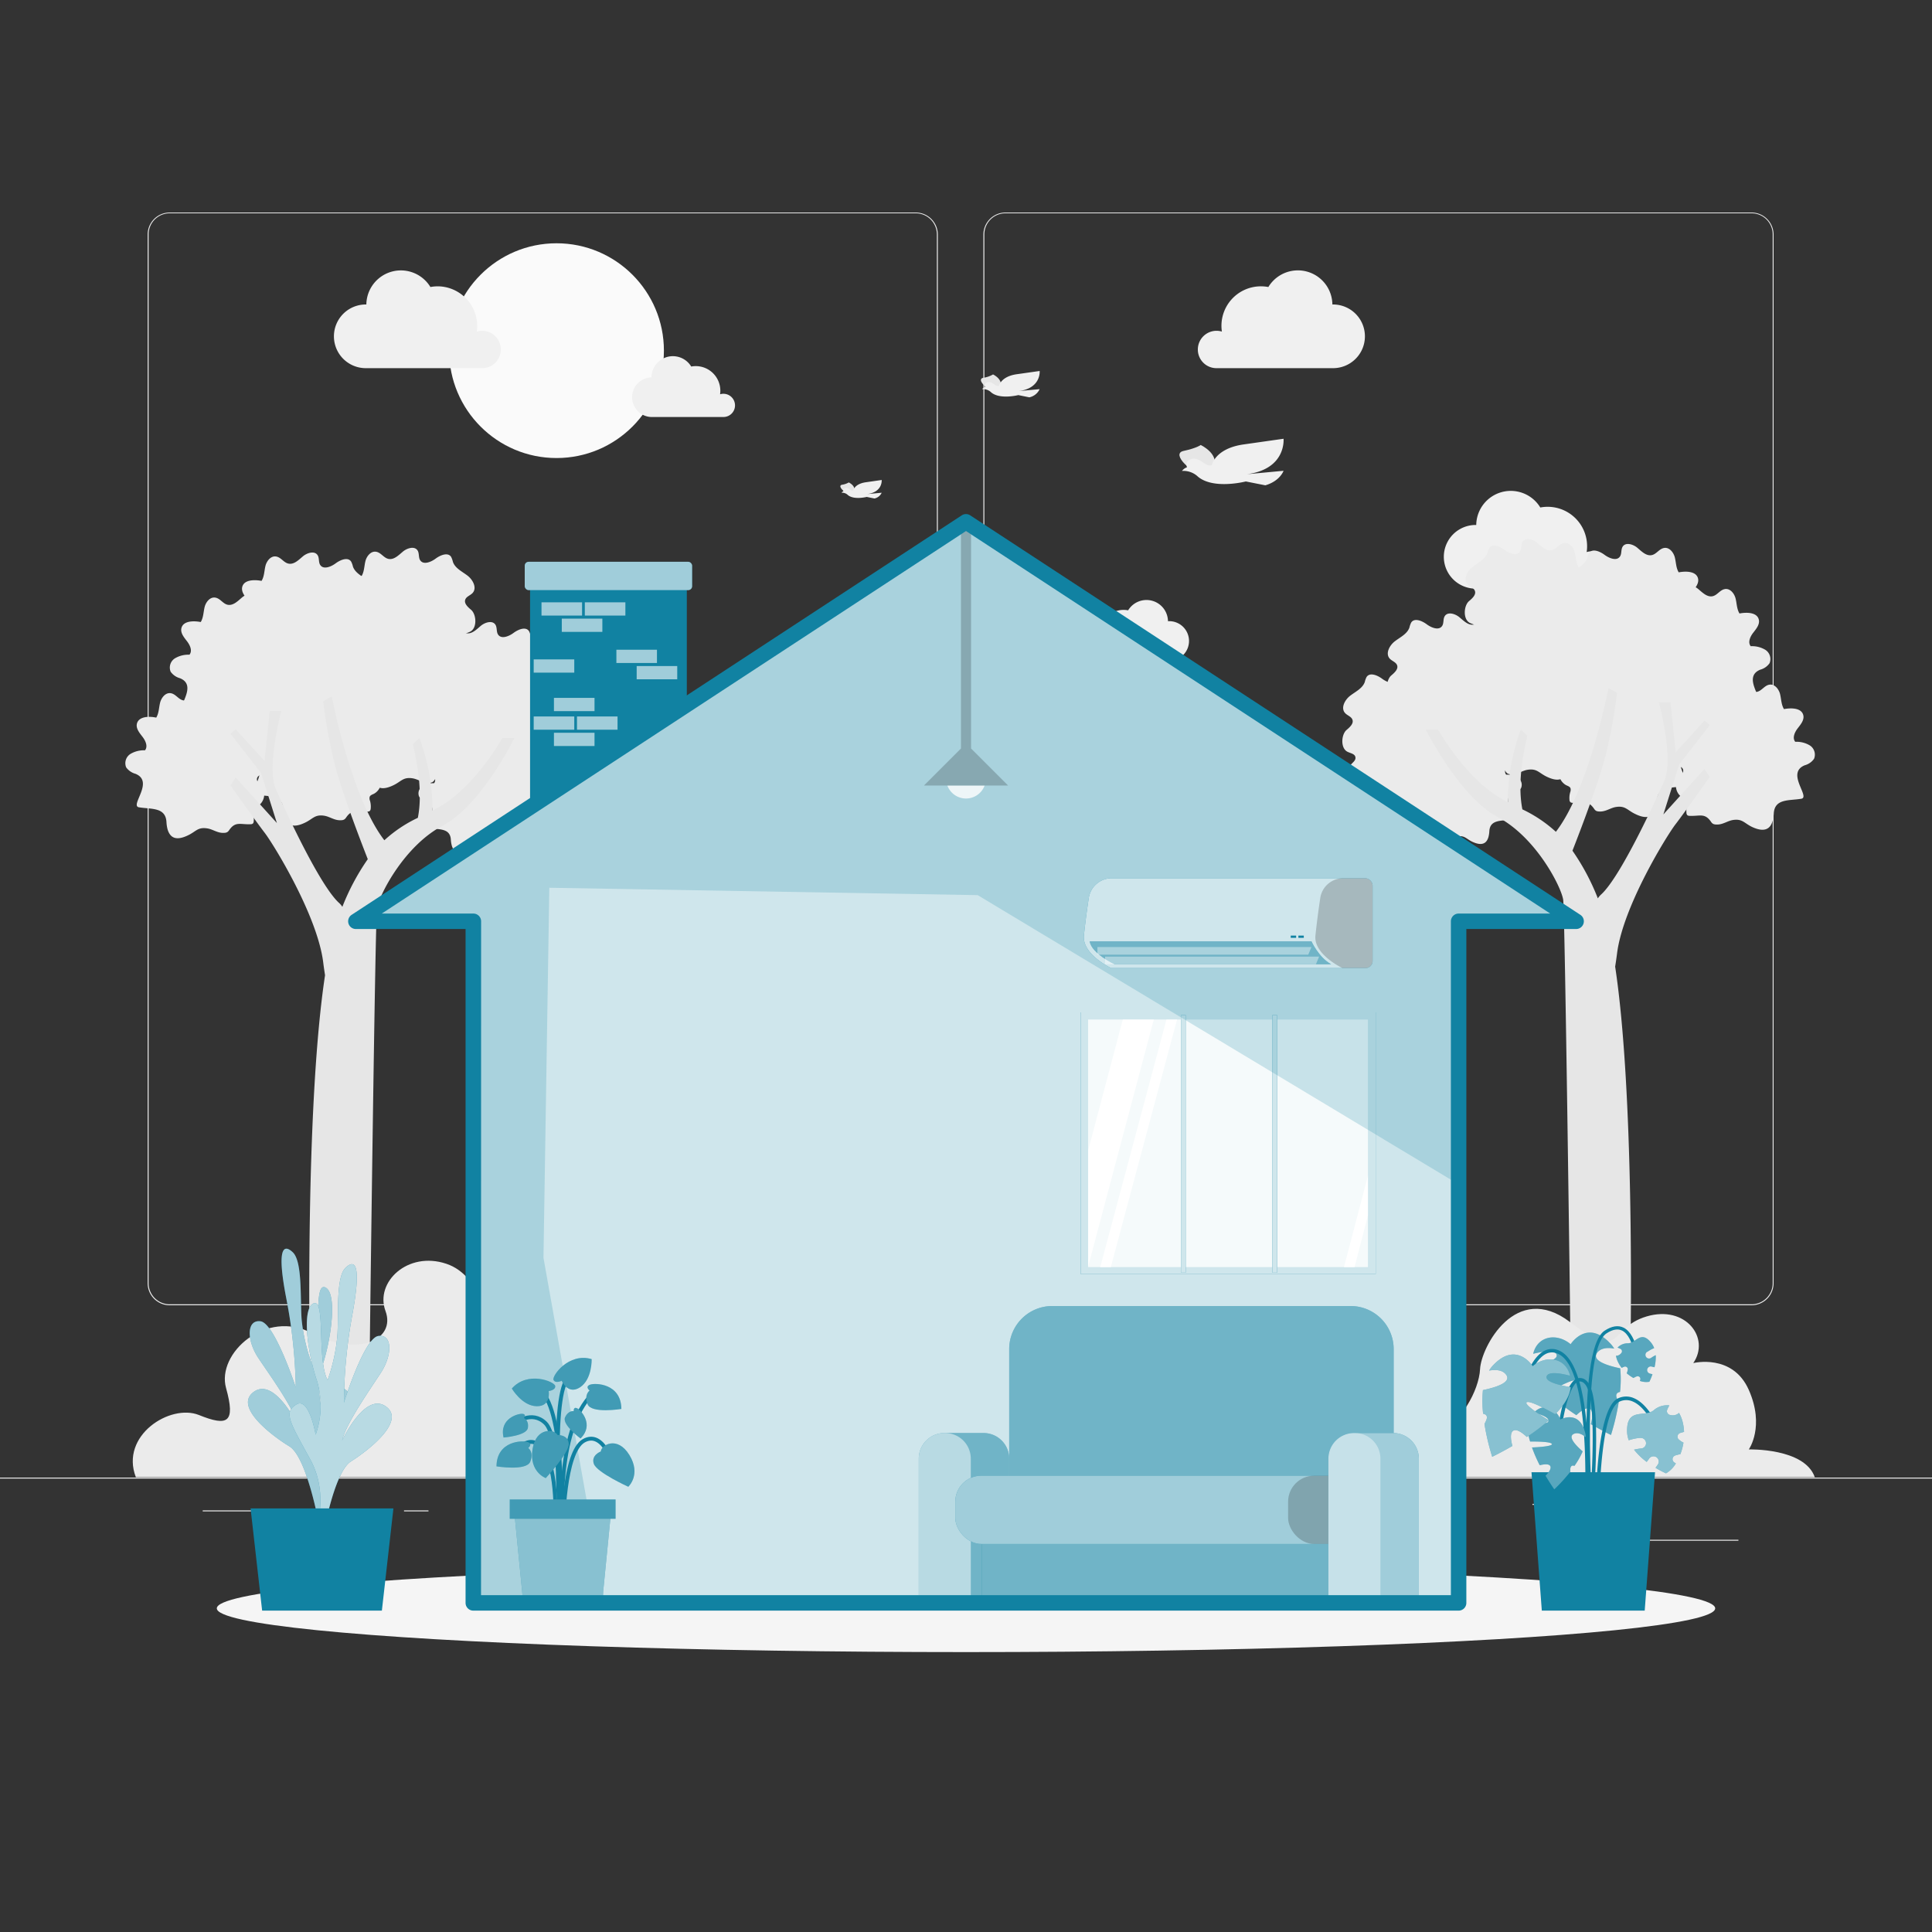 <svg xmlns="http://www.w3.org/2000/svg" viewBox="0 0 500 500"><rect x="0" y="0" width="500" height="500" fill="#333333" stroke="none"/><g id="freepik--background-complete--inject-14"><rect y="382.4" width="500" height="0.25" style="fill:#ebebeb"></rect><rect x="416.78" y="398.49" width="33.12" height="0.25" style="fill:#ebebeb"></rect><rect x="322.53" y="401.21" width="8.69" height="0.25" style="fill:#ebebeb"></rect><rect x="396.59" y="389.21" width="19.19" height="0.25" style="fill:#ebebeb"></rect><rect x="52.46" y="390.89" width="43.19" height="0.25" style="fill:#ebebeb"></rect><rect x="104.56" y="390.89" width="6.33" height="0.25" style="fill:#ebebeb"></rect><rect x="131.47" y="395.11" width="93.68" height="0.25" style="fill:#ebebeb"></rect><path d="M237,337.8H43.91a5.71,5.71,0,0,1-5.7-5.71V60.66A5.71,5.71,0,0,1,43.91,55H237a5.71,5.71,0,0,1,5.71,5.71V332.09A5.71,5.71,0,0,1,237,337.8ZM43.91,55.2a5.46,5.46,0,0,0-5.45,5.46V332.09a5.46,5.46,0,0,0,5.45,5.46H237a5.47,5.47,0,0,0,5.46-5.46V60.66A5.47,5.47,0,0,0,237,55.2Z" style="fill:#ebebeb"></path><path d="M453.31,337.8H260.21a5.72,5.72,0,0,1-5.71-5.71V60.66A5.72,5.72,0,0,1,260.21,55h193.1A5.71,5.71,0,0,1,459,60.66V332.09A5.71,5.71,0,0,1,453.31,337.8ZM260.21,55.2a5.47,5.47,0,0,0-5.46,5.46V332.09a5.47,5.47,0,0,0,5.46,5.46h193.1a5.47,5.47,0,0,0,5.46-5.46V60.66a5.47,5.47,0,0,0-5.46-5.46Z" style="fill:#ebebeb"></path><circle cx="144.03" cy="90.75" r="27.79" style="fill:#fafafa"></circle><path d="M129.61,90.44a4.83,4.83,0,0,0-6.21-4.63A10.28,10.28,0,0,0,113.27,74.1a10.6,10.6,0,0,0-1.88.18A8.94,8.94,0,0,0,94.81,78.8h-.15a8.24,8.24,0,0,0,0,16.48h30.26A4.82,4.82,0,0,0,129.61,90.44Z" style="fill:#f0f0f0"></path><path d="M416.85,147.5a4.83,4.83,0,0,0-4.83-4.83,4.92,4.92,0,0,0-1.39.2,10.21,10.21,0,0,0-10.12-11.71,9.74,9.74,0,0,0-1.88.18,8.94,8.94,0,0,0-16.58,4.52h-.15a8.24,8.24,0,1,0,0,16.48h30.25A4.82,4.82,0,0,0,416.85,147.5Z" style="fill:#f0f0f0"></path><path d="M310,90.44a4.84,4.84,0,0,1,6.22-4.63A10.21,10.21,0,0,1,326.36,74.1a10.62,10.62,0,0,1,1.89.18,8.93,8.93,0,0,1,16.57,4.52H345a8.24,8.24,0,0,1,0,16.48H314.72A4.82,4.82,0,0,1,310,90.44Z" style="fill:#f0f0f0"></path><path d="M190.22,104.91a3,3,0,0,0-3-3,2.71,2.71,0,0,0-.86.13,7.14,7.14,0,0,0,.06-.93,6.36,6.36,0,0,0-6.36-6.36,6.45,6.45,0,0,0-1.17.11,5.55,5.55,0,0,0-10.3,2.81h-.1a5.13,5.13,0,0,0,0,10.25H187.3A3,3,0,0,0,190.22,104.91Z" style="fill:#f0f0f0"></path><path d="M280.64,168a3,3,0,0,1,3-3,2.71,2.71,0,0,1,.86.13,7.14,7.14,0,0,1-.07-.93,6.36,6.36,0,0,1,6.36-6.36,6.45,6.45,0,0,1,1.17.11,5.56,5.56,0,0,1,10.31,2.81h.09a5.13,5.13,0,1,1,0,10.25H283.55A3,3,0,0,1,280.64,168Z" style="fill:#f0f0f0"></path><path d="M43.36,214.61a9.2,9.2,0,0,1-.28-1.87c-.23-3.9-3.95-3.28-7.11-3.81-2.47-.41,4.07-6.65-.91-8.67a4.42,4.42,0,0,1-2.41-1.67,2.84,2.84,0,0,1,1.09-3.46,6.75,6.75,0,0,1,3.78-.95c.81-1,.15-2.47-.63-3.48s-1.75-2.16-1.46-3.4c.45-1.88,3.08-2,5-1.58.7-1.14.68-2.56,1-3.85s1.37-2.64,2.69-2.48,2,1.56,3.24,1.85c1.42.33,2.65-.92,3.76-1.86s3.06-1.54,3.83-.29c.46.74.19,1.78.66,2.51.83,1.27,2.79.48,4-.42s3.16-1.72,4-.47a5.38,5.38,0,0,1,.47,1.31c.58,1.66,2.38,2.49,3.78,3.56s2.51,3.18,1.32,4.49c-.58.64-1.61.9-1.9,1.72-.36,1,.68,1.94,1.51,2.64,1.38,1.17,1.62,4.67-.19,5.63-.77.41-1.89.53-2.08,1.37s.6,1.34,1.11,1.92a3.63,3.63,0,0,1-1.11,5.39c-.44.21-1,.38-1.14.84a1.78,1.78,0,0,0,.11,1,5.16,5.16,0,0,1,.17,1.95.9.9,0,0,1-.23.62,1,1,0,0,1-.58.16c-2.63.12-3.9-.81-5.5,1.47a1.8,1.8,0,0,1-.55.58,1.63,1.63,0,0,1-.72.18c-1.81.15-3-1-4.64-1.18-2.29-.3-2.78.88-4.8,1.83C45.5,217.7,44,216.78,43.36,214.61Z" style="fill:#ebebeb"></path><path d="M73.63,211.34a9.2,9.2,0,0,1-.28-1.87c-.23-3.9-3.95-3.28-7.11-3.81-2.47-.41,4.07-6.66-.91-8.67a4.38,4.38,0,0,1-2.41-1.68A2.83,2.83,0,0,1,64,191.86a6.75,6.75,0,0,1,3.78-1c.81-1,.15-2.47-.63-3.48s-1.75-2.16-1.46-3.4c.45-1.88,3.08-1.95,5-1.58.7-1.14.68-2.56,1-3.85s1.37-2.64,2.69-2.48,2,1.56,3.24,1.85c1.42.33,2.65-.92,3.76-1.87s3.07-1.53,3.83-.29c.46.75.19,1.78.67,2.52.82,1.26,2.79.48,4-.42s3.16-1.72,4-.47a5.31,5.31,0,0,1,.47,1.3c.58,1.67,2.38,2.5,3.78,3.56s2.51,3.19,1.32,4.5c-.58.64-1.61.9-1.9,1.72-.36,1,.68,1.94,1.51,2.64,1.38,1.17,1.63,4.67-.19,5.63-.77.4-1.89.53-2.08,1.37s.6,1.34,1.11,1.92a3.63,3.63,0,0,1-1.11,5.39c-.44.21-1,.38-1.13.84a1.69,1.69,0,0,0,.1,1,5.35,5.35,0,0,1,.18,2,1,1,0,0,1-.24.62,1,1,0,0,1-.58.16c-2.63.11-3.89-.82-5.5,1.47a1.7,1.7,0,0,1-.55.58,1.6,1.6,0,0,1-.72.18c-1.81.15-3-1-4.64-1.19-2.29-.29-2.78.89-4.8,1.84C75.77,214.43,74.23,213.51,73.63,211.34Z" style="fill:#ebebeb"></path><path d="M76.55,192.06a9.2,9.2,0,0,1-.28-1.87c-.23-3.9-4-3.28-7.12-3.81-2.47-.41,4.08-6.65-.91-8.67a4.34,4.34,0,0,1-2.4-1.67,2.83,2.83,0,0,1,1.09-3.46,6.73,6.73,0,0,1,3.78-1c.81-1,.15-2.47-.64-3.48s-1.75-2.16-1.45-3.4c.45-1.88,3.08-1.95,5-1.58.71-1.14.69-2.56,1-3.85s1.37-2.64,2.69-2.48,2,1.56,3.23,1.85c1.43.34,2.65-.92,3.77-1.86s3.06-1.53,3.83-.29c.46.74.18,1.78.66,2.51.83,1.27,2.79.48,4-.42s3.16-1.71,4-.47a5.38,5.38,0,0,1,.47,1.31c.58,1.66,2.38,2.49,3.78,3.56s2.51,3.19,1.32,4.49c-.58.64-1.61.9-1.9,1.72-.37,1,.68,1.94,1.51,2.64,1.37,1.17,1.62,4.68-.2,5.63-.76.41-1.88.53-2.07,1.37s.6,1.34,1.11,1.92a3.63,3.63,0,0,1-1.11,5.39c-.44.21-1,.38-1.14.84a1.69,1.69,0,0,0,.11,1,5.4,5.4,0,0,1,.17,2,.89.89,0,0,1-.23.61,1,1,0,0,1-.58.16c-2.63.12-3.9-.81-5.5,1.47a2.07,2.07,0,0,1-.55.59,1.78,1.78,0,0,1-.72.18c-1.81.14-3-1-4.64-1.19-2.3-.3-2.78.89-4.8,1.83C78.69,195.15,77.15,194.23,76.55,192.06Z" style="fill:#ebebeb"></path><path d="M96.49,201.67a9.31,9.31,0,0,1-.28-1.88c-.23-3.89-3.95-3.28-7.11-3.81-2.48-.41,4.07-6.65-.91-8.67a4.33,4.33,0,0,1-2.41-1.67,2.85,2.85,0,0,1,1.09-3.46,6.64,6.64,0,0,1,3.78-.94c.81-1,.15-2.48-.64-3.49s-1.75-2.15-1.45-3.4c.45-1.88,3.08-1.94,5-1.58.71-1.13.69-2.55,1-3.84s1.37-2.65,2.69-2.49,2,1.56,3.24,1.85c1.42.34,2.65-.92,3.76-1.86s3.06-1.53,3.83-.29c.46.74.19,1.78.66,2.51.83,1.27,2.79.48,4-.42s3.16-1.71,4-.46a5.17,5.17,0,0,1,.47,1.3c.58,1.66,2.38,2.49,3.78,3.56s2.51,3.19,1.32,4.49c-.58.64-1.61.9-1.9,1.72-.36,1,.68,1.94,1.51,2.64,1.37,1.17,1.62,4.68-.2,5.64-.76.4-1.88.52-2.07,1.37s.6,1.34,1.11,1.92a3.62,3.62,0,0,1-1.11,5.38c-.44.21-1,.38-1.14.84a1.73,1.73,0,0,0,.11,1,5.12,5.12,0,0,1,.17,1.95.89.89,0,0,1-.23.61,1,1,0,0,1-.58.16c-2.63.12-3.9-.81-5.5,1.48a2,2,0,0,1-.55.58,1.78,1.78,0,0,1-.72.18c-1.81.15-3-1-4.64-1.19-2.29-.29-2.78.89-4.8,1.84C98.63,204.75,97.09,203.83,96.49,201.67Z" style="fill:#ebebeb"></path><path d="M116.64,197.23a9.2,9.2,0,0,1-.28-1.88c-.23-3.89-4-3.27-7.11-3.8-2.47-.41,4.07-6.66-.91-8.67a4.38,4.38,0,0,1-2.41-1.68,2.83,2.83,0,0,1,1.09-3.45,6.75,6.75,0,0,1,3.78-.95c.81-1,.15-2.47-.63-3.48s-1.75-2.16-1.45-3.4c.45-1.88,3.07-1.95,5-1.58.7-1.14.69-2.56,1-3.85s1.36-2.64,2.69-2.48,2,1.56,3.23,1.85c1.42.33,2.65-.92,3.76-1.87s3.07-1.53,3.83-.29c.46.75.19,1.78.67,2.52.82,1.26,2.79.48,4-.42s3.16-1.72,4-.47a5.33,5.33,0,0,1,.48,1.3c.57,1.67,2.37,2.5,3.77,3.56s2.51,3.19,1.33,4.49c-.59.65-1.62.91-1.91,1.73-.36,1,.68,1.94,1.51,2.64,1.38,1.17,1.63,4.67-.19,5.63-.77.4-1.89.53-2.08,1.37s.6,1.34,1.11,1.92a3.62,3.62,0,0,1-1.11,5.39c-.43.21-1,.38-1.13.83a1.71,1.71,0,0,0,.1,1,5.35,5.35,0,0,1,.18,1.95.86.86,0,0,1-.24.61.9.9,0,0,1-.58.17c-2.63.11-3.89-.82-5.5,1.47a1.7,1.7,0,0,1-.55.58,1.6,1.6,0,0,1-.72.18c-1.81.15-3-1-4.64-1.19-2.29-.29-2.78.89-4.79,1.84C118.78,200.31,117.24,199.39,116.64,197.23Z" style="fill:#ebebeb"></path><path d="M116.91,218.79a7.67,7.67,0,0,1-.23-1.48c-.18-3.07-3.11-2.58-5.6-3-1.94-.32,3.21-5.24-.71-6.82a3.53,3.53,0,0,1-1.9-1.32,2.23,2.23,0,0,1,.86-2.72,5.28,5.28,0,0,1,3-.75c.64-.78.12-1.95-.5-2.74s-1.38-1.7-1.15-2.68c.36-1.48,2.43-1.53,3.92-1.24a10.93,10.93,0,0,0,.81-3c.27-1,1.07-2.08,2.12-1.95s1.58,1.22,2.54,1.45c1.12.26,2.09-.72,3-1.47s2.41-1.2,3-.22c.37.58.15,1.4.52,2,.66,1,2.2.38,3.16-.33s2.49-1.35,3.16-.36a4,4,0,0,1,.38,1c.45,1.31,1.87,2,3,2.8s2,2.52,1,3.54c-.46.51-1.27.71-1.5,1.36-.28.8.54,1.52,1.19,2.08,1.09.92,1.28,3.68-.15,4.43-.6.32-1.48.42-1.63,1.08s.47,1.06.87,1.51a2.85,2.85,0,0,1-.87,4.24c-.35.17-.77.3-.9.66a1.38,1.38,0,0,0,.08.8,4.23,4.23,0,0,1,.14,1.54.63.63,0,0,1-.19.48.7.7,0,0,1-.45.13c-2.07.09-3.07-.64-4.33,1.16a1.57,1.57,0,0,1-.43.46,1.41,1.41,0,0,1-.57.14c-1.43.12-2.36-.77-3.66-.94-1.8-.23-2.18.7-3.77,1.45C118.59,221.22,117.38,220.49,116.91,218.79Z" style="fill:#ebebeb"></path><path d="M128.2,211.34a9.2,9.2,0,0,1-.28-1.87c-.24-3.9-4-3.28-7.12-3.81-2.47-.41,4.08-6.66-.91-8.67a4.36,4.36,0,0,1-2.4-1.68,2.83,2.83,0,0,1,1.08-3.45,6.78,6.78,0,0,1,3.79-1c.81-1,.15-2.47-.64-3.48s-1.75-2.16-1.45-3.4c.45-1.88,3.08-1.95,5-1.58.7-1.14.69-2.56,1-3.85s1.37-2.64,2.69-2.48,2,1.56,3.23,1.85c1.42.33,2.65-.92,3.77-1.87s3.06-1.53,3.83-.29c.46.75.18,1.78.66,2.52.83,1.26,2.79.48,4-.42s3.16-1.72,4-.47a5.31,5.31,0,0,1,.47,1.3c.58,1.67,2.38,2.5,3.78,3.56s2.51,3.19,1.32,4.5c-.58.64-1.61.9-1.9,1.72-.37,1,.68,1.94,1.51,2.64,1.37,1.17,1.62,4.67-.2,5.63-.76.4-1.88.53-2.07,1.37s.6,1.34,1.11,1.92a3.63,3.63,0,0,1-1.11,5.39c-.44.21-1,.38-1.14.84a1.69,1.69,0,0,0,.11,1,5.58,5.58,0,0,1,.17,2,.9.9,0,0,1-.24.62.93.93,0,0,1-.57.16c-2.63.11-3.9-.82-5.5,1.47a1.91,1.91,0,0,1-.55.58,1.67,1.67,0,0,1-.73.18c-1.8.15-3-1-4.63-1.19-2.3-.29-2.78.89-4.8,1.84C130.34,214.43,128.8,213.51,128.2,211.34Z" style="fill:#ebebeb"></path><path d="M96.49,178a9.2,9.2,0,0,1-.28-1.87c-.23-3.9-3.95-3.28-7.11-3.81-2.48-.41,4.07-6.65-.91-8.67a4.33,4.33,0,0,1-2.41-1.67,2.84,2.84,0,0,1,1.09-3.46,6.73,6.73,0,0,1,3.78-.95c.81-1,.15-2.47-.64-3.48s-1.75-2.16-1.45-3.4c.45-1.88,3.08-1.95,5-1.58.71-1.14.69-2.56,1-3.85s1.37-2.64,2.69-2.48,2,1.56,3.24,1.85c1.42.33,2.65-.92,3.76-1.86s3.06-1.53,3.83-.29c.46.74.19,1.78.66,2.51.83,1.27,2.79.48,4-.42s3.16-1.71,4-.47a5.38,5.38,0,0,1,.47,1.31c.58,1.66,2.38,2.49,3.78,3.56s2.51,3.18,1.32,4.49c-.58.64-1.61.9-1.9,1.72-.36,1,.68,1.94,1.51,2.64,1.37,1.17,1.62,4.68-.2,5.63-.76.41-1.88.53-2.07,1.37s.6,1.34,1.11,1.92a3.63,3.63,0,0,1-1.11,5.39c-.44.21-1,.38-1.14.84a1.69,1.69,0,0,0,.11,1,5.16,5.16,0,0,1,.17,1.95.9.9,0,0,1-.23.62,1,1,0,0,1-.58.16c-2.63.12-3.9-.81-5.5,1.47a1.91,1.91,0,0,1-.55.58,1.79,1.79,0,0,1-.72.19c-1.81.14-3-1-4.64-1.19-2.29-.3-2.78.89-4.8,1.83C98.63,181,97.09,180.12,96.49,178Z" style="fill:#ebebeb"></path><path d="M70.6,179.28a9.2,9.2,0,0,1-.28-1.88c-.23-3.89-3.95-3.28-7.11-3.81-2.48-.41,4.07-6.65-.91-8.66a4.4,4.4,0,0,1-2.41-1.68A2.83,2.83,0,0,1,61,159.8a6.57,6.57,0,0,1,3.78-1c.81-1,.15-2.48-.64-3.49s-1.75-2.15-1.45-3.4c.45-1.88,3.08-1.94,5-1.58.71-1.13.69-2.55,1-3.84s1.37-2.65,2.69-2.48,2,1.56,3.23,1.84c1.43.34,2.66-.92,3.77-1.86s3.06-1.53,3.83-.29c.46.74.19,1.78.66,2.51.83,1.27,2.79.48,4-.42s3.16-1.71,4-.46a5.17,5.17,0,0,1,.47,1.3c.58,1.66,2.38,2.49,3.78,3.56s2.51,3.19,1.32,4.49c-.58.64-1.61.9-1.9,1.72-.36,1,.68,1.94,1.51,2.64,1.37,1.18,1.62,4.68-.2,5.64-.76.4-1.88.52-2.07,1.37s.6,1.34,1.11,1.92a3.62,3.62,0,0,1-1.11,5.38c-.44.21-1,.38-1.14.84a1.73,1.73,0,0,0,.11,1,5.14,5.14,0,0,1,.17,2,.89.89,0,0,1-.23.61,1,1,0,0,1-.58.16c-2.63.12-3.9-.81-5.5,1.48a2,2,0,0,1-.55.58,1.78,1.78,0,0,1-.72.18c-1.81.15-3-1-4.64-1.19-2.29-.29-2.78.89-4.8,1.84C72.74,182.36,71.2,181.44,70.6,179.28Z" style="fill:#ebebeb"></path><path d="M54.88,189.87a8.53,8.53,0,0,1-.29-1.87c-.23-3.9-4-3.28-7.11-3.81-2.47-.41,4.07-6.66-.91-8.67a4.36,4.36,0,0,1-2.4-1.67,2.82,2.82,0,0,1,1.08-3.46,6.75,6.75,0,0,1,3.78-.95c.82-1,.15-2.47-.63-3.48s-1.75-2.16-1.45-3.4c.45-1.88,3.07-1.95,5-1.58.7-1.14.69-2.56,1-3.85s1.36-2.64,2.69-2.48,2,1.56,3.23,1.85c1.42.33,2.65-.92,3.76-1.87s3.07-1.53,3.84-.28c.45.74.18,1.77.66,2.51.82,1.26,2.79.48,4-.42s3.16-1.72,4-.47a5.41,5.41,0,0,1,.48,1.31c.57,1.66,2.37,2.49,3.77,3.55s2.51,3.19,1.33,4.5c-.59.64-1.62.9-1.91,1.72-.36,1,.68,1.94,1.51,2.64,1.38,1.17,1.63,4.67-.19,5.63-.77.4-1.89.53-2.07,1.37s.59,1.34,1.1,1.92A3.61,3.61,0,0,1,78.06,184c-.43.21-1,.38-1.13.84a1.69,1.69,0,0,0,.1,1,5.37,5.37,0,0,1,.18,2,.9.9,0,0,1-.24.62.94.94,0,0,1-.58.16c-2.63.12-3.89-.81-5.5,1.47a1.77,1.77,0,0,1-.54.58,1.67,1.67,0,0,1-.73.18c-1.81.15-3-1-4.64-1.18-2.29-.3-2.78.88-4.79,1.83C57,193,55.47,192,54.88,189.87Z" style="fill:#ebebeb"></path><path d="M59.64,203.26s6.58,9.3,8.85,12.25S82.09,236.83,83.64,249c.16,1.29.33,2.41.48,3.39-4.87,32.19-4.11,91.09-3.94,101.17H95.64c.14-11.37,1.45-115.31,1.93-118.48.52-3.36,7-16.15,17-21.4S133.13,191,133.13,191H130s-5.9,10.66-14.29,16.55a31.55,31.55,0,0,1-3.78,2.24A53.67,53.67,0,0,0,108.55,191l-1.72,1.59c2.32,9.49,2,15.57,1.31,19.06a34.5,34.5,0,0,0-8.67,5.81c-8.71-11.32-13.6-37.2-13.6-37.2l-2.23,1.21a130.75,130.75,0,0,0,2.88,15.88c1.63,6.7,6.43,19.31,8.66,25a59.75,59.75,0,0,0-6.58,12.34,4.56,4.56,0,0,0-.84-1c-5.67-5.12-16.32-29.34-16.32-29.34C68.86,198.77,72.8,184,72.8,184h-3l-1.33,12.92L61,188.75l-1.36,1.13,7.94,10.21L71.66,213,61,201.22Z" style="fill:#e6e6e6"></path><path d="M458.76,212.41a8.63,8.63,0,0,0,.29-1.88c.23-3.9,3.95-3.28,7.11-3.81,2.47-.41-4.07-6.65.91-8.67a4.31,4.31,0,0,0,2.4-1.67,2.83,2.83,0,0,0-1.08-3.46,6.66,6.66,0,0,0-3.78-.94c-.82-1-.15-2.48.63-3.49s1.75-2.15,1.45-3.4c-.45-1.88-3.07-1.94-5-1.58-.7-1.13-.69-2.55-1-3.84s-1.36-2.65-2.69-2.49-2,1.56-3.23,1.85c-1.42.34-2.65-.92-3.76-1.86s-3.07-1.53-3.83-.29c-.46.74-.19,1.78-.67,2.51-.82,1.27-2.79.48-4-.42s-3.16-1.71-4-.46a5.19,5.19,0,0,0-.48,1.3c-.57,1.66-2.37,2.49-3.77,3.56s-2.51,3.19-1.33,4.49c.59.64,1.62.9,1.91,1.72.36,1-.68,1.94-1.51,2.64-1.38,1.17-1.63,4.68.19,5.64.77.4,1.89.52,2.07,1.36s-.59,1.34-1.1,1.93a3.6,3.6,0,0,0,1.11,5.38c.43.21,1,.38,1.13.84a1.72,1.72,0,0,1-.1,1,5.33,5.33,0,0,0-.18,2,.9.9,0,0,0,.24.61.94.94,0,0,0,.58.16c2.63.12,3.89-.81,5.5,1.48a1.79,1.79,0,0,0,.55.58,1.74,1.74,0,0,0,.72.18c1.81.15,3-1,4.64-1.19,2.29-.29,2.78.89,4.79,1.84C456.63,215.49,458.17,214.57,458.76,212.41Z" style="fill:#ebebeb"></path><path d="M428.49,209.14a8.63,8.63,0,0,0,.29-1.88c.23-3.9,4-3.28,7.11-3.81,2.47-.41-4.07-6.65.91-8.67a4.31,4.31,0,0,0,2.4-1.67,2.83,2.83,0,0,0-1.08-3.46,6.75,6.75,0,0,0-3.78-1c-.82-1-.16-2.47.63-3.48s1.75-2.16,1.45-3.4c-.45-1.88-3.07-1.95-5-1.58-.7-1.14-.69-2.55-1-3.84s-1.36-2.65-2.69-2.49-2,1.56-3.23,1.85c-1.42.34-2.65-.92-3.76-1.86s-3.07-1.53-3.84-.29c-.46.74-.18,1.78-.66,2.51-.83,1.27-2.79.48-4-.42s-3.16-1.71-4-.46a5.19,5.19,0,0,0-.48,1.3c-.57,1.66-2.37,2.49-3.77,3.56s-2.51,3.19-1.33,4.49c.59.64,1.62.9,1.91,1.72.36,1-.69,1.94-1.51,2.64-1.38,1.17-1.63,4.68.19,5.64.77.4,1.89.52,2.07,1.36s-.59,1.34-1.1,1.93a3.6,3.6,0,0,0,1.11,5.38c.43.21,1,.38,1.13.84a1.72,1.72,0,0,1-.1,1,5.33,5.33,0,0,0-.18,1.95.9.9,0,0,0,.24.61.94.94,0,0,0,.58.16c2.62.12,3.89-.81,5.5,1.47a1.91,1.91,0,0,0,.54.59,1.83,1.83,0,0,0,.73.18c1.81.15,3-1,4.64-1.19,2.29-.29,2.77.89,4.79,1.84C426.36,212.22,427.9,211.3,428.49,209.14Z" style="fill:#ebebeb"></path><path d="M425.58,189.86a9.2,9.2,0,0,0,.28-1.88c.23-3.89,3.95-3.28,7.11-3.81,2.47-.41-4.07-6.65.91-8.66a4.43,4.43,0,0,0,2.41-1.68,2.83,2.83,0,0,0-1.09-3.45,6.59,6.59,0,0,0-3.78-.95c-.81-1-.15-2.48.63-3.49s1.75-2.15,1.46-3.4c-.45-1.88-3.08-1.94-5-1.58-.7-1.13-.68-2.55-1-3.84s-1.37-2.65-2.69-2.49-2,1.57-3.24,1.85c-1.42.34-2.65-.92-3.76-1.86s-3.07-1.53-3.83-.29c-.46.74-.19,1.78-.67,2.51-.82,1.27-2.79.48-4-.42s-3.16-1.71-4-.46a5.17,5.17,0,0,0-.47,1.3c-.58,1.66-2.38,2.49-3.78,3.56s-2.51,3.19-1.32,4.49c.58.64,1.61.9,1.9,1.72.36,1-.68,1.94-1.51,2.64-1.38,1.18-1.63,4.68.19,5.64.77.4,1.89.52,2.08,1.37s-.6,1.34-1.11,1.92a3.62,3.62,0,0,0,1.11,5.38c.44.21,1,.38,1.13.84a1.72,1.72,0,0,1-.1,1,5.33,5.33,0,0,0-.18,1.95,1,1,0,0,0,.24.61,1,1,0,0,0,.58.16c2.63.12,3.9-.81,5.5,1.48a1.9,1.9,0,0,0,.55.58,1.74,1.74,0,0,0,.72.18c1.81.15,3-1,4.64-1.19,2.29-.29,2.78.89,4.8,1.84C423.44,192.94,425,192,425.58,189.86Z" style="fill:#ebebeb"></path><path d="M405.64,199.46a9.2,9.2,0,0,0,.28-1.88c.23-3.89,3.95-3.27,7.11-3.8,2.47-.42-4.07-6.66.91-8.67a4.43,4.43,0,0,0,2.41-1.68,2.83,2.83,0,0,0-1.09-3.45,6.67,6.67,0,0,0-3.78-.95c-.81-1-.15-2.48.63-3.48s1.75-2.16,1.45-3.41c-.45-1.87-3.07-1.94-5-1.58-.7-1.13-.68-2.55-1-3.84s-1.37-2.64-2.69-2.48-2,1.56-3.24,1.85c-1.42.33-2.65-.93-3.76-1.87s-3.07-1.53-3.83-.29c-.46.75-.19,1.78-.67,2.51-.82,1.27-2.79.48-4-.41s-3.16-1.72-4-.47a5.17,5.17,0,0,0-.47,1.3c-.58,1.67-2.38,2.49-3.78,3.56s-2.51,3.19-1.33,4.49c.59.64,1.62.91,1.91,1.72.36,1-.68,1.94-1.51,2.65-1.38,1.17-1.63,4.67.19,5.63.77.4,1.89.53,2.08,1.37s-.6,1.34-1.11,1.92a3.62,3.62,0,0,0,1.11,5.39c.43.2,1,.38,1.13.83a1.71,1.71,0,0,1-.1,1,5.35,5.35,0,0,0-.18,1.95.93.93,0,0,0,.24.61.9.9,0,0,0,.58.17c2.63.11,3.89-.82,5.5,1.47a1.7,1.7,0,0,0,.55.58,1.6,1.6,0,0,0,.72.18c1.81.15,3-1,4.64-1.19,2.29-.29,2.78.89,4.8,1.84C403.5,202.54,405,201.62,405.64,199.46Z" style="fill:#ebebeb"></path><path d="M385.48,195a10.17,10.17,0,0,0,.29-1.88c.23-3.9,4-3.28,7.11-3.81,2.47-.41-4.07-6.65.91-8.67a4.34,4.34,0,0,0,2.4-1.67,2.82,2.82,0,0,0-1.08-3.46,6.75,6.75,0,0,0-3.78-.95c-.82-1-.16-2.47.63-3.48s1.75-2.16,1.45-3.4c-.45-1.88-3.07-2-5-1.58-.7-1.14-.69-2.56-1-3.85s-1.36-2.64-2.69-2.48-2,1.56-3.23,1.85c-1.42.34-2.65-.92-3.77-1.86s-3.06-1.53-3.83-.29c-.46.74-.18,1.78-.66,2.51-.83,1.27-2.79.48-4-.42s-3.16-1.71-4-.47a5.38,5.38,0,0,0-.47,1.31c-.57,1.66-2.37,2.49-3.77,3.56s-2.51,3.19-1.33,4.49c.59.64,1.61.9,1.91,1.72.36,1-.69,1.94-1.51,2.64-1.38,1.17-1.63,4.68.19,5.63.76.41,1.88.53,2.07,1.37s-.59,1.34-1.1,1.92a3.62,3.62,0,0,0,1.1,5.39c.44.21,1,.38,1.14.84a1.73,1.73,0,0,1-.1,1,5.33,5.33,0,0,0-.18,2,.9.9,0,0,0,.24.61.93.93,0,0,0,.57.16c2.63.12,3.9-.81,5.51,1.47a1.91,1.91,0,0,0,.54.59,1.83,1.83,0,0,0,.73.18c1.81.15,3-1,4.64-1.19,2.29-.3,2.77.89,4.79,1.84C383.35,198.11,384.89,197.19,385.48,195Z" style="fill:#ebebeb"></path><path d="M385.22,216.58a7,7,0,0,0,.22-1.48c.19-3.06,3.11-2.58,5.6-3,1.95-.33-3.2-5.24.72-6.83a3.42,3.42,0,0,0,1.89-1.32,2.22,2.22,0,0,0-.85-2.72,5.28,5.28,0,0,0-3-.74c-.64-.78-.12-1.95.5-2.75s1.38-1.7,1.14-2.68c-.35-1.47-2.42-1.53-3.91-1.24a10.84,10.84,0,0,1-.81-3c-.27-1-1.08-2.08-2.12-2s-1.58,1.23-2.55,1.45-2.08-.72-3-1.46-2.41-1.21-3-.23c-.36.58-.14,1.4-.52,2-.65,1-2.19.37-3.15-.33s-2.49-1.35-3.17-.37a4.35,4.35,0,0,0-.37,1c-.45,1.31-1.87,2-3,2.8s-2,2.51-1.05,3.53c.47.51,1.27.71,1.5,1.36s-.53,1.53-1.18,2.08c-1.09.92-1.28,3.68.15,4.44.6.31,1.48.41,1.63,1.07s-.47,1.06-.87,1.52A2.85,2.85,0,0,0,367,212c.35.16.77.3.9.66a1.33,1.33,0,0,1-.09.8,4.17,4.17,0,0,0-.13,1.53.71.71,0,0,0,.18.49.72.72,0,0,0,.46.12c2.07.1,3.06-.64,4.33,1.16a1.36,1.36,0,0,0,.43.46,1.23,1.23,0,0,0,.57.14c1.42.12,2.35-.77,3.65-.93,1.81-.23,2.19.7,3.78,1.44C383.54,219,384.75,218.29,385.22,216.58Z" style="fill:#ebebeb"></path><path d="M373.93,209.14a9.31,9.31,0,0,0,.28-1.88c.23-3.9,4-3.28,7.11-3.81,2.47-.41-4.07-6.65.91-8.67a4.37,4.37,0,0,0,2.41-1.67,2.85,2.85,0,0,0-1.09-3.46,6.75,6.75,0,0,0-3.78-1c-.81-1-.15-2.47.63-3.48s1.75-2.16,1.46-3.4c-.45-1.88-3.08-1.95-5-1.58-.7-1.14-.68-2.55-1-3.84s-1.37-2.65-2.69-2.49-2,1.56-3.24,1.85c-1.42.34-2.65-.92-3.76-1.86s-3.06-1.53-3.83-.29c-.46.74-.19,1.78-.66,2.51-.83,1.27-2.79.48-4-.42s-3.16-1.71-4-.46a5.17,5.17,0,0,0-.47,1.3c-.58,1.66-2.38,2.49-3.78,3.56s-2.51,3.19-1.32,4.49c.58.64,1.61.9,1.9,1.72.36,1-.68,1.94-1.51,2.64-1.38,1.17-1.63,4.68.19,5.64.77.4,1.89.52,2.08,1.36s-.6,1.34-1.11,1.93a3.62,3.62,0,0,0,1.11,5.38c.44.21,1,.38,1.13.84a1.72,1.72,0,0,1-.1,1,5.12,5.12,0,0,0-.17,1.95.89.89,0,0,0,.23.61,1,1,0,0,0,.58.16c2.63.12,3.9-.81,5.5,1.47a1.94,1.94,0,0,0,.55.59,1.74,1.74,0,0,0,.72.18c1.81.15,3-1,4.64-1.19,2.29-.29,2.78.89,4.8,1.84C371.79,212.22,373.33,211.3,373.93,209.14Z" style="fill:#ebebeb"></path><path d="M405.64,175.75a9.31,9.31,0,0,0,.28-1.88c.23-3.89,3.95-3.28,7.11-3.81,2.47-.41-4.07-6.65.91-8.66a4.43,4.43,0,0,0,2.41-1.68,2.85,2.85,0,0,0-1.09-3.46,6.66,6.66,0,0,0-3.78-.94c-.81-1-.15-2.48.63-3.49s1.75-2.15,1.45-3.4c-.45-1.88-3.07-1.94-5-1.58-.7-1.13-.68-2.55-1-3.84s-1.37-2.65-2.69-2.49-2,1.56-3.24,1.85c-1.42.34-2.65-.92-3.76-1.86s-3.07-1.53-3.83-.29c-.46.74-.19,1.78-.67,2.51-.82,1.27-2.79.48-4-.42s-3.16-1.71-4-.46a5.17,5.17,0,0,0-.47,1.3c-.58,1.66-2.38,2.49-3.78,3.56s-2.51,3.19-1.33,4.49c.59.64,1.62.9,1.91,1.72.36,1-.68,1.94-1.51,2.64-1.38,1.17-1.63,4.68.19,5.64.77.4,1.89.52,2.08,1.37s-.6,1.34-1.11,1.92a3.61,3.61,0,0,0,1.11,5.38c.43.21,1,.38,1.13.84a1.72,1.72,0,0,1-.1,1,5.33,5.33,0,0,0-.18,2,1,1,0,0,0,.24.61,1,1,0,0,0,.58.16c2.63.12,3.89-.81,5.5,1.48a1.79,1.79,0,0,0,.55.58,1.74,1.74,0,0,0,.72.18c1.81.15,3-1,4.64-1.19,2.29-.29,2.78.89,4.8,1.84C403.5,178.83,405,177.91,405.64,175.75Z" style="fill:#ebebeb"></path><path d="M431.53,177.07a9.2,9.2,0,0,0,.28-1.88c.23-3.89,3.95-3.27,7.11-3.8,2.47-.41-4.07-6.66.91-8.67a4.38,4.38,0,0,0,2.41-1.68,2.83,2.83,0,0,0-1.09-3.45,6.75,6.75,0,0,0-3.78-1c-.81-1-.15-2.47.63-3.48s1.75-2.16,1.45-3.4c-.45-1.88-3.07-1.95-5-1.59-.7-1.13-.68-2.55-1-3.84s-1.37-2.64-2.69-2.48-2,1.56-3.24,1.85c-1.42.33-2.65-.92-3.76-1.87s-3.07-1.53-3.83-.29c-.46.75-.19,1.78-.67,2.51-.82,1.27-2.79.49-4-.41s-3.16-1.72-4-.47a5.31,5.31,0,0,0-.47,1.3c-.58,1.67-2.38,2.5-3.78,3.56s-2.51,3.19-1.33,4.49c.59.65,1.62.91,1.91,1.72.36,1-.68,1.94-1.51,2.65-1.38,1.17-1.63,4.67.19,5.63.77.4,1.89.53,2.08,1.37s-.6,1.34-1.11,1.92a3.62,3.62,0,0,0,1.11,5.39c.43.21,1,.38,1.13.83a1.71,1.71,0,0,1-.1,1,5.35,5.35,0,0,0-.18,1.95.72.72,0,0,0,.82.78c2.63.11,3.89-.82,5.5,1.47a1.7,1.7,0,0,0,.55.58,1.6,1.6,0,0,0,.72.18c1.81.15,3-1,4.64-1.19,2.29-.29,2.78.89,4.8,1.84C429.39,180.15,430.93,179.23,431.53,177.07Z" style="fill:#ebebeb"></path><path d="M447.25,187.67a10,10,0,0,0,.29-1.88c.23-3.9,3.94-3.28,7.11-3.81,2.47-.41-4.07-6.65.91-8.67a4.34,4.34,0,0,0,2.4-1.67,2.84,2.84,0,0,0-1.08-3.46,6.69,6.69,0,0,0-3.79-.94c-.81-1-.15-2.48.64-3.49s1.75-2.16,1.45-3.4c-.45-1.88-3.07-1.95-5-1.58-.7-1.14-.69-2.55-1-3.84s-1.36-2.65-2.69-2.49-2,1.56-3.23,1.85c-1.42.34-2.65-.92-3.77-1.86s-3.06-1.53-3.83-.29c-.46.74-.18,1.78-.66,2.51-.83,1.27-2.79.48-4-.42s-3.16-1.71-4-.46a5.17,5.17,0,0,0-.47,1.3c-.58,1.66-2.37,2.49-3.77,3.56s-2.51,3.19-1.33,4.49c.59.64,1.61.9,1.9,1.72.37,1-.68,1.94-1.5,2.64-1.38,1.17-1.63,4.68.19,5.64.76.4,1.88.52,2.07,1.36s-.6,1.34-1.1,1.93a3.61,3.61,0,0,0,1.1,5.38c.44.21,1,.38,1.14.84a1.65,1.65,0,0,1-.11,1,5.55,5.55,0,0,0-.17,1.95.9.9,0,0,0,.24.61.93.93,0,0,0,.57.16c2.63.12,3.9-.81,5.5,1.48a2.17,2.17,0,0,0,.55.58,1.83,1.83,0,0,0,.73.18c1.8.15,3-1,4.64-1.19,2.29-.29,2.77.89,4.79,1.84C445.12,190.75,446.66,189.83,447.25,187.67Z" style="fill:#ebebeb"></path><path d="M442.48,201.06s-6.57,9.3-8.84,12.24S420,234.62,418.49,246.77c-.17,1.3-.33,2.41-.49,3.39,4.88,32.19,4.12,91.09,3.94,101.18H406.49C406.35,340,405,236,404.55,232.85c-.51-3.36-7-16.14-16.95-21.4S369,188.81,369,188.81h3.18s5.9,10.66,14.29,16.56a32.15,32.15,0,0,0,3.77,2.23,53.56,53.56,0,0,1,3.34-18.79l1.72,1.59c-2.32,9.49-2,15.57-1.31,19.06a35,35,0,0,1,8.67,5.81c8.71-11.32,13.6-37.2,13.6-37.2l2.23,1.22a132.83,132.83,0,0,1-2.88,15.87c-1.63,6.7-6.43,19.31-8.66,25a59.3,59.3,0,0,1,6.57,12.34,5.43,5.43,0,0,1,.84-1c5.67-5.13,16.33-29.35,16.33-29.35,2.58-5.63-1.36-20.41-1.36-20.41h3l1.33,12.93,7.48-8.17,1.36,1.14-7.93,10.2-4.09,12.93L441.12,199Z" style="fill:#e6e6e6"></path><path d="M314.36,120.16s.79-2.67-3.61-5c0,0-1,.8-4.45,1.54s2.33,6.08,5.69,6.33S314.36,120.16,314.36,120.16Z" style="fill:#e6e6e6"></path><path d="M313.62,120.36s.83-4.29,8.21-5.34,10.35-1.47,10.35-1.47.78,7.86-9.51,9.18l9.51-.89s-.86,2.62-4.71,3.76l-5.05-1s-8.73,2.26-12.66-1.48a5.47,5.47,0,0,0-3.86-1.24,2.54,2.54,0,0,1,1.29-.94s-.45-1.19.35-1.73C310.16,117.39,311.92,121.15,313.62,120.36Z" style="fill:#f0f0f0"></path><path d="M259,99.73s.45-1.52-2-2.83a6.79,6.79,0,0,1-2.52.87c-2,.42,1.32,3.44,3.22,3.58A1.17,1.17,0,0,0,259,99.73Z" style="fill:#e6e6e6"></path><path d="M258.55,99.84s.47-2.43,4.65-3l5.86-.83s.44,4.45-5.38,5.2l5.38-.5a3.81,3.81,0,0,1-2.67,2.12l-2.85-.58s-5,1.27-7.17-.84a3.1,3.1,0,0,0-2.19-.7,1.45,1.45,0,0,1,.74-.54s-.26-.67.19-1C256.6,98.16,257.59,100.28,258.55,99.84Z" style="fill:#f0f0f0"></path><path d="M221.11,126.85s.31-1.06-1.44-2a4.77,4.77,0,0,1-1.76.6c-1.38.3.92,2.42,2.25,2.52A.83.83,0,0,0,221.11,126.85Z" style="fill:#e6e6e6"></path><path d="M220.81,126.93s.33-1.7,3.26-2.12l4.11-.59s.31,3.13-3.77,3.65l3.77-.35a2.66,2.66,0,0,1-1.87,1.49l-2-.41s-3.47.89-5-.59a2.13,2.13,0,0,0-1.53-.49,1,1,0,0,1,.51-.38s-.18-.47.14-.68C219.44,125.75,220.14,127.24,220.81,126.93Z" style="fill:#f0f0f0"></path><path d="M168.91,382.3c.66-2.49,3.68-15.63-4.91-18.46-9.5-3.13-15.14-10.49-14.82-18.81s-9.68-16.42-17.18-8.62-6.5-6-16.5-9.35S97,331.84,99.76,339.27s-7.13,12.08-19,5.76S56,350.21,58.5,359.21s.45,10-7,7S31,371.5,35.16,382.3Z" style="fill:#ebebeb"></path><path d="M469.67,382.3H366.89c-2.53-5,1.48-11.71,5.89-12.59,5-1,10-9.8,10.26-15.4s9.24-22.83,23.24-12.19,9.74,1.56,19.87-1.43,16.52,5.62,12.07,12.07c0,0,10.17-2.55,14.37,6.95s0,15.4,0,15.4S467,374.69,469.67,382.3Z" style="fill:#ebebeb"></path></g><g id="freepik--Shadow--inject-14"><ellipse id="freepik--path--inject-14" cx="250" cy="416.24" rx="193.89" ry="11.32" style="fill:#f5f5f5"></ellipse></g><g id="freepik--plant-2--inject-14"><path d="M402.87,350.72c.19,1.3-3.36,2.16-6.25,2.65.24,2.37,1.82,4.77,4,7,2.74-1.55,6.66-3.6,7.39-3.1s-3.23,3.14-5.74,4.67a50.94,50.94,0,0,0,5.69,4.31c1.23-1.15,2.67-2.16,3.53-1.62s.65,2.35.21,3.94c3,1.74,5.22,2.8,5.22,2.8a59.74,59.74,0,0,0,2-8.48c-.15-.3-.3-.6-.44-.92-.48-1.11,0-1.59.78-1.74a29.07,29.07,0,0,0,.05-6.11c-3.38-.71-7.49-2-5.95-4.05.93-1.22,2.63-1.36,4.4-1.06a7.89,7.89,0,0,0-.84-1.13c-6.15-6.78-10.44,0-10.44,0-3.58-3-8.6-2.18-9.69,2.48C398.8,349.86,402.64,349.1,402.87,350.72Z" style="fill:#1182A2"></path><path d="M402.87,350.72c.19,1.3-3.36,2.16-6.25,2.65.24,2.37,1.82,4.77,4,7,2.74-1.55,6.66-3.6,7.39-3.1s-3.23,3.14-5.74,4.67a50.94,50.94,0,0,0,5.69,4.31c1.23-1.15,2.67-2.16,3.53-1.62s.65,2.35.21,3.94c3,1.74,5.22,2.8,5.22,2.8a59.74,59.74,0,0,0,2-8.48c-.15-.3-.3-.6-.44-.92-.48-1.11,0-1.59.78-1.74a29.07,29.07,0,0,0,.05-6.11c-3.38-.71-7.49-2-5.95-4.05.93-1.22,2.63-1.36,4.4-1.06a7.89,7.89,0,0,0-.84-1.13c-6.15-6.78-10.44,0-10.44,0-3.58-3-8.6-2.18-9.69,2.48C398.8,349.86,402.64,349.1,402.87,350.72Z" style="fill:#fff;opacity:0.3;isolation:isolate"></path><path d="M410.55,400.54l-.89-.07c0-.46,3.65-45.86-6.54-50.14a3.45,3.45,0,0,0-3.09.08c-3.68,1.91-5.44,9.86-5.46,9.94l-.87-.19c.07-.34,1.87-8.43,5.92-10.54a4.35,4.35,0,0,1,3.84-.11C414.24,354,410.71,398.64,410.55,400.54Z" style="fill:#1182A2"></path><path d="M411.83,399.56c-.18-2.05-4.33-50.08,3.44-55.18,1.87-1.22,3.53-1.48,4.94-.77,3.67,1.86,4.16,9.71,4.18,10.05l-.89,0c0-.08-.47-7.68-3.69-9.3-1.11-.56-2.47-.32-4.05.72-7.33,4.81-3.08,53.85-3,54.35Z" style="fill:#1182A2"></path><path d="M413,403.44c-.05-1.56-1.34-38.33,5.75-41.55a4.93,4.93,0,0,1,4.21,0c4.86,2.13,7.86,11.19,8,11.57l-.84.28c0-.09-3-9.06-7.5-11a4.1,4.1,0,0,0-3.49,0c-5.43,2.47-5.61,30.22-5.22,40.71Z" style="fill:#1182A2"></path><path d="M411.2,401.76l-.88-.1c1.25-11,3.63-40.11-.27-43.58a1.54,1.54,0,0,0-1.59-.5c-2.61,1-4.2,10.49-4.6,14.06l-.88-.1c.15-1.37,1.57-13.41,5.16-14.79a2.38,2.38,0,0,1,2.51.66C415.68,361.91,411.39,400.13,411.2,401.76Z" style="fill:#1182A2"></path><polygon points="396.35 381.01 428.32 381.01 425.65 416.83 399.02 416.83 396.35 381.01" style="fill:#1182A2"></polygon><path d="M400.71,367.87c-.34.87-2.82.19-4.77-.51a8.89,8.89,0,0,0,.06,5.7c2.22,0,5.34.07,5.62.63s-3.07.83-5.14.91a36.46,36.46,0,0,0,2,4.6c1.15-.28,2.39-.41,2.73.22s-.4,1.67-1.22,2.5c1.25,2.1,2.26,3.52,2.26,3.52a42.83,42.83,0,0,0,4.14-4.55c0-.24,0-.47,0-.72.09-.85.54-1,1.08-.8a21.31,21.31,0,0,0,2.13-3.75c-1.84-1.6-3.93-3.82-2.28-4.54,1-.44,2.09.06,3.07.86a5.36,5.36,0,0,0-.12-1c-1.47-6.29-6.45-3.58-6.45-3.58-1.18-3.07-4.55-4.29-6.82-1.79C398.49,366,401.12,366.79,400.71,367.87Z" style="fill:#1182A2"></path><path d="M400.71,367.87c-.34.87-2.82.19-4.77-.51a8.89,8.89,0,0,0,.06,5.7c2.22,0,5.34.07,5.62.63s-3.07.83-5.14.91a36.46,36.46,0,0,0,2,4.6c1.15-.28,2.39-.41,2.73.22s-.4,1.67-1.22,2.5c1.25,2.1,2.26,3.52,2.26,3.52a42.83,42.83,0,0,0,4.14-4.55c0-.24,0-.47,0-.72.09-.85.54-1,1.08-.8a21.31,21.31,0,0,0,2.13-3.75c-1.84-1.6-3.93-3.82-2.28-4.54,1-.44,2.09.06,3.07.86a5.36,5.36,0,0,0-.12-1c-1.47-6.29-6.45-3.58-6.45-3.58-1.18-3.07-4.55-4.29-6.82-1.79C398.49,366,401.12,366.79,400.71,367.87Z" style="fill:#fff;opacity:0.3;isolation:isolate"></path><path d="M424.45,372.12a12.64,12.64,0,0,0-2.93.62,7.2,7.2,0,0,1-.43-2.12c-.2-6.45,4.42-3.73,6.86-5.62a5.24,5.24,0,0,1,4.08-1.28,7.53,7.53,0,0,0-.55,1.1,1,1,0,0,0,.78,1.38,2.4,2.4,0,0,0,2.27-.54,9.19,9.19,0,0,1,.89,2.16,12.27,12.27,0,0,1,.41,2.76,10,10,0,0,0-1.07.3,1,1,0,0,0-.41,1.54,4.84,4.84,0,0,0,1.33.93,14.74,14.74,0,0,1-.81,3l-.33.05-.69.17a2.62,2.62,0,0,0-.39.15,1,1,0,0,0-.6.78,1,1,0,0,0,.38.93,3.82,3.82,0,0,0,.48.29,7.1,7.1,0,0,1-2.56,2.58,26.65,26.65,0,0,1-2.71-1.43c.19-.26.38-.52.56-.79a1.45,1.45,0,0,0,.27-1,1.39,1.39,0,0,0-.52-.91,1.38,1.38,0,0,0-1.92.25c-.21.32-.45.62-.68.92a17,17,0,0,1-3.28-3.18l.1,0a11.15,11.15,0,0,1,1.82-.3,1.37,1.37,0,0,0-.35-2.72Z" style="fill:#1182A2"></path><path d="M424.45,372.12a12.64,12.64,0,0,0-2.93.62,7.2,7.2,0,0,1-.43-2.12c-.2-6.45,4.42-3.73,6.86-5.62a5.24,5.24,0,0,1,4.08-1.28,7.53,7.53,0,0,0-.55,1.1,1,1,0,0,0,.78,1.38,2.4,2.4,0,0,0,2.27-.54,9.19,9.19,0,0,1,.89,2.16,12.27,12.27,0,0,1,.41,2.76,10,10,0,0,0-1.07.3,1,1,0,0,0-.41,1.54,4.84,4.84,0,0,0,1.33.93,14.74,14.74,0,0,1-.81,3l-.33.05-.69.17a2.62,2.62,0,0,0-.39.15,1,1,0,0,0-.6.78,1,1,0,0,0,.38.93,3.82,3.82,0,0,0,.48.29,7.1,7.1,0,0,1-2.56,2.58,26.65,26.65,0,0,1-2.71-1.43c.19-.26.38-.52.56-.79a1.45,1.45,0,0,0,.27-1,1.39,1.39,0,0,0-.52-.91,1.38,1.38,0,0,0-1.92.25c-.21.32-.45.62-.68.92a17,17,0,0,1-3.28-3.18l.1,0a11.15,11.15,0,0,1,1.82-.3,1.37,1.37,0,0,0-.35-2.72Z" style="fill:#fff;opacity:0.5;isolation:isolate"></path><path d="M426.29,349.89a8.26,8.26,0,0,1,1.81-1,4.85,4.85,0,0,0-.71-1.3c-2.72-3.48-3.95,0-6.06.05a3.63,3.63,0,0,0-2.71,1.12c.26.1.52.21.78.34a.7.7,0,0,1,.19,1.07,2,2,0,0,1-1,.68,1.58,1.58,0,0,1-.38,0,5.77,5.77,0,0,0,.48,1.53,8.25,8.25,0,0,0,1,1.63,6.29,6.29,0,0,1,.7-.32.7.7,0,0,1,.89.63,3.6,3.6,0,0,1-.29,1.08,10.85,10.85,0,0,0,1.75,1.23l.19-.12.45-.22a2,2,0,0,1,.26-.09.69.69,0,0,1,.66.15.68.68,0,0,1,.21.65c0,.13-.08.25-.12.37a4.81,4.81,0,0,0,2.47.23,19.66,19.66,0,0,0,.8-1.95l-.64-.16a1,1,0,0,1-.59-.41.94.94,0,0,1-.13-.71,1,1,0,0,1,.42-.59.9.9,0,0,1,.7-.12c.25.07.51.13.77.18a11.43,11.43,0,0,0,.32-3.1l-.06,0a7.41,7.41,0,0,0-1.09.64.94.94,0,1,1-1-1.58Z" style="fill:#1182A2"></path><path d="M426.29,349.89a8.26,8.26,0,0,1,1.81-1,4.85,4.85,0,0,0-.71-1.3c-2.72-3.48-3.95,0-6.06.05a3.63,3.63,0,0,0-2.71,1.12c.26.1.52.21.78.34a.7.7,0,0,1,.19,1.07,2,2,0,0,1-1,.68,1.58,1.58,0,0,1-.38,0,5.77,5.77,0,0,0,.48,1.53,8.25,8.25,0,0,0,1,1.63,6.29,6.29,0,0,1,.7-.32.7.7,0,0,1,.89.63,3.6,3.6,0,0,1-.29,1.08,10.85,10.85,0,0,0,1.75,1.23l.19-.12.45-.22a2,2,0,0,1,.26-.09.69.69,0,0,1,.66.15.68.68,0,0,1,.21.65c0,.13-.08.25-.12.37a4.81,4.81,0,0,0,2.47.23,19.66,19.66,0,0,0,.8-1.95l-.64-.16a1,1,0,0,1-.59-.41.94.94,0,0,1-.13-.71,1,1,0,0,1,.42-.59.9.9,0,0,1,.7-.12c.25.07.51.13.77.18a11.43,11.43,0,0,0,.32-3.1l-.06,0a7.41,7.41,0,0,0-1.09.64.94.94,0,1,1-1-1.58Z" style="fill:#fff;opacity:0.3;isolation:isolate"></path><path d="M400.24,356.34c-.19,1.31,3.36,2.17,6.25,2.66-.23,2.37-1.81,4.77-4,7-2.75-1.54-6.67-3.59-7.39-3.09s3.22,3.14,5.73,4.67a50.83,50.83,0,0,1-5.68,4.31c-1.23-1.15-2.67-2.16-3.53-1.62s-.65,2.35-.21,3.94c-3,1.74-5.23,2.8-5.23,2.8a60.6,60.6,0,0,1-2-8.48c.15-.3.3-.6.44-.92.48-1.11,0-1.59-.79-1.74a30.49,30.49,0,0,1-.05-6.11c3.38-.71,7.5-2,6-4-.93-1.23-2.63-1.36-4.4-1.06a7.92,7.92,0,0,1,.83-1.14c6.16-6.78,10.45,0,10.45,0,3.57-3,8.6-2.17,9.68,2.49C404.31,355.49,400.47,354.73,400.24,356.34Z" style="fill:#1182A2"></path><path d="M400.24,356.34c-.19,1.31,3.36,2.17,6.25,2.66-.23,2.37-1.81,4.77-4,7-2.75-1.54-6.67-3.59-7.39-3.09s3.22,3.14,5.73,4.67a50.83,50.83,0,0,1-5.68,4.31c-1.23-1.15-2.67-2.16-3.53-1.62s-.65,2.35-.21,3.94c-3,1.74-5.23,2.8-5.23,2.8a60.6,60.6,0,0,1-2-8.48c.15-.3.3-.6.44-.92.48-1.11,0-1.59-.79-1.74a30.49,30.49,0,0,1-.05-6.11c3.38-.71,7.5-2,6-4-.93-1.23-2.63-1.36-4.4-1.06a7.92,7.92,0,0,1,.83-1.14c6.16-6.78,10.45,0,10.45,0,3.57-3,8.6-2.17,9.68,2.49C404.31,355.49,400.47,354.73,400.24,356.34Z" style="fill:#fff;opacity:0.5;isolation:isolate"></path></g><g id="freepik--plant-1--inject-14"><path d="M84.8,393.46s-4.59-10,.66-19.92,6.77-12.21,3.43-14.24S84,367.21,84,367.21a22.3,22.3,0,0,1-.49-14c2.33-7.16,3.79-18.8.61-20.05s-.61,14.53-3.37,19.91a46.28,46.28,0,0,1-2.7-11.73c-.38-5.75.22-14.92-2.3-17.27s-4.12-.73-1.65,12a132.4,132.4,0,0,1,2.45,23s-5.45-16.63-9.11-17.12-3.66,4.9-.53,9.58,9.18,13,10.17,17.34c0,0-6-12.51-11.37-8.68s4.69,11.39,9.18,14.13,7.6,19.85,7.6,19.85Z" style="fill:#1182A2"></path><path d="M84.8,393.46s-4.59-10,.66-19.92,6.77-12.21,3.43-14.24S84,367.21,84,367.21a22.3,22.3,0,0,1-.49-14c2.33-7.16,3.79-18.8.61-20.05s-.61,14.53-3.37,19.91a46.28,46.28,0,0,1-2.7-11.73c-.38-5.75.22-14.92-2.3-17.27s-4.12-.73-1.65,12a132.4,132.4,0,0,1,2.45,23s-5.45-16.63-9.11-17.12-3.66,4.9-.53,9.58,9.18,13,10.17,17.34c0,0-6-12.51-11.37-8.68s4.69,11.39,9.18,14.13,7.6,19.85,7.6,19.85Z" style="fill:#fff;opacity:0.6;isolation:isolate"></path><path d="M81.18,397.57s4.47-10.1-.9-19.9-6.92-12.12-3.59-14.19,5,7.83,5,7.83a22.34,22.34,0,0,0,.33-14c-2.42-7.11-4-18.74-.85-20s.78,14.53,3.61,19.86a46.46,46.46,0,0,0,2.55-11.77c.32-5.75-.39-14.91,2.1-17.3s4.11-.79,1.79,11.93A132,132,0,0,0,89,363s5.25-16.71,8.9-17.25,3.72,4.85.64,9.56-9,13.18-10,17.5c0,0,5.84-12.6,11.27-8.85s-4.55,11.46-9,14.26-7.36,20-7.36,20Z" style="fill:#1182A2"></path><path d="M81.18,397.57s4.47-10.1-.9-19.9-6.92-12.12-3.59-14.19,5,7.83,5,7.83a22.34,22.34,0,0,0,.33-14c-2.42-7.11-4-18.74-.85-20s.78,14.53,3.61,19.86a46.46,46.46,0,0,0,2.55-11.77c.32-5.75-.39-14.91,2.1-17.3s4.11-.79,1.79,11.93A132,132,0,0,0,89,363s5.25-16.71,8.9-17.25,3.72,4.85.64,9.56-9,13.18-10,17.5c0,0,5.84-12.6,11.27-8.85s-4.55,11.46-9,14.26-7.36,20-7.36,20Z" style="fill:#fff;opacity:0.7;isolation:isolate"></path><polygon points="101.82 390.37 64.85 390.37 67.84 416.83 98.83 416.83 101.82 390.37" style="fill:#1182A2"></polygon></g><g id="freepik--House--inject-14"><rect x="137.18" y="147.09" width="40.57" height="63.7" rx="1.23" style="fill:#1182A2"></rect><rect x="140.14" y="155.88" width="10.5" height="3.43" style="fill:#fff;opacity:0.6;isolation:isolate"></rect><rect x="151.35" y="155.88" width="10.5" height="3.43" style="fill:#fff;opacity:0.6;isolation:isolate"></rect><rect x="145.39" y="160.1" width="10.5" height="3.43" style="fill:#fff;opacity:0.6;isolation:isolate"></rect><rect x="138.12" y="185.42" width="10.5" height="3.43" style="fill:#fff;opacity:0.6;isolation:isolate"></rect><rect x="149.32" y="185.42" width="10.5" height="3.43" style="fill:#fff;opacity:0.6;isolation:isolate"></rect><rect x="143.36" y="189.64" width="10.5" height="3.43" style="fill:#fff;opacity:0.6;isolation:isolate"></rect><rect x="159.52" y="168.15" width="10.5" height="3.43" style="fill:#fff;opacity:0.6;isolation:isolate"></rect><rect x="138.12" y="170.65" width="10.5" height="3.43" style="fill:#fff;opacity:0.6;isolation:isolate"></rect><rect x="164.77" y="172.37" width="10.5" height="3.43" style="fill:#fff;opacity:0.6;isolation:isolate"></rect><rect x="143.36" y="180.61" width="10.5" height="3.43" style="fill:#fff;opacity:0.6;isolation:isolate"></rect><rect x="135.8" y="145.39" width="43.32" height="7.33" rx="1.01" style="fill:#1182A2"></rect><rect x="135.8" y="145.39" width="43.32" height="7.33" rx="1.01" style="fill:#fff;opacity:0.6;isolation:isolate"></rect><polygon points="407.91 238.43 250 135.04 92.09 238.43 122.51 238.43 122.51 414.83 377.49 414.83 377.49 238.43 407.91 238.43" style="fill:#1182A2"></polygon><polygon points="407.91 238.43 377.48 238.43 377.48 414.83 122.51 414.83 122.51 238.43 92.09 238.43 250 135.05 407.91 238.43" style="fill:#fff;opacity:0.8;isolation:isolate"></polygon><rect x="279.69" y="262" width="76.34" height="67.74" style="fill:#1182A2"></rect><rect x="279.69" y="262" width="76.34" height="67.74" style="fill:#fff;opacity:0.8;isolation:isolate"></rect><rect x="281.6" y="263.86" width="72.42" height="64.06" style="fill:#fff;opacity:0.8"></rect><polygon points="298.6 263.86 281.61 327.78 281.61 297.75 290.58 263.86 298.6 263.86" style="fill:#fff"></polygon><polygon points="304.62 263.86 287.48 327.92 284.74 327.92 301.88 263.86 304.62 263.86" style="fill:#fff"></polygon><polygon points="354.02 304.28 354.02 314.52 350.56 327.92 347.82 327.92 354.02 304.28" style="fill:#fff"></polygon><rect x="305.64" y="262.71" width="1.22" height="66.65" style="fill:#1182A2"></rect><rect x="329.29" y="262.71" width="1.22" height="66.65" style="fill:#1182A2"></rect><rect x="305.64" y="262.71" width="1.22" height="66.65" style="fill:#fff;opacity:0.8;isolation:isolate"></rect><rect x="329.29" y="262.71" width="1.22" height="66.65" style="fill:#fff;opacity:0.8;isolation:isolate"></rect><polygon points="407.91 238.43 377.48 238.43 377.48 306.5 253.02 231.66 142.16 229.75 140.65 325.52 156.56 414.83 122.51 414.83 122.51 238.43 92.09 238.43 250 135.05 407.91 238.43" style="fill:#1182A2;opacity:0.2;isolation:isolate"></polygon><path d="M133.4,368.31s4.18-3.48,7.76,0,4.28,25.07,4.28,25.07" style="fill:none;stroke:#1182A2;stroke-miterlimit:10"></path><path d="M145.74,397.55s-2.47-25.33,6.81-36" style="fill:none;stroke:#1182A2;stroke-miterlimit:10"></path><path d="M144.85,394.88s1.9-28.84-5.06-35.23" style="fill:none;stroke:#1182A2;stroke-miterlimit:10"></path><path d="M145.74,394.88s.16-19.06,5.33-22,7.8,6.7,7.8,6.7" style="fill:none;stroke:#1182A2;stroke-miterlimit:10"></path><path d="M143.69,394.88s.85-14.63-3.16-19.86-8.22,2.24-8.22,2.24" style="fill:none;stroke:#1182A2;stroke-miterlimit:10"></path><path d="M145.09,396.84s-2.59-34.21,1.7-40" style="fill:none;stroke:#1182A2;stroke-miterlimit:10"></path><path d="M155.49,375.64s-2.58.95-1.81,3.19,8.92,5.94,8.92,5.94,3.41-3.13.28-8.22S155.56,374,155.49,375.64Z" style="fill:#1182A2"></path><path d="M155.49,375.64s-2.58.95-1.81,3.19,8.92,5.94,8.92,5.94,3.41-3.13.28-8.22S155.56,374,155.49,375.64Z" style="fill:#fff;opacity:0.2;isolation:isolate"></path><path d="M144.29,371.37s2.74-.12,2.9,2.25-5.95,8.91-5.95,8.91-4.35-1.58-3.42-7.48S143.61,369.91,144.29,371.37Z" style="fill:#1182A2"></path><path d="M144.29,371.37s2.74-.12,2.9,2.25-5.95,8.91-5.95,8.91-4.35-1.58-3.42-7.48S143.61,369.91,144.29,371.37Z" style="fill:#fff;opacity:0.2;isolation:isolate"></path><path d="M142,360s1.83-.19,1.69-1.31-7.12-4-11.23.66c0,0,2.64,4.52,6.44,4.58S142,360,142,360Z" style="fill:#1182A2"></path><path d="M142,360s1.83-.19,1.69-1.31-7.12-4-11.23.66c0,0,2.64,4.52,6.44,4.58S142,360,142,360Z" style="fill:#fff;opacity:0.2;isolation:isolate"></path><path d="M145.37,357.34s-1.65.8-2.12-.22,3.93-7.15,9.87-5.38c0,0,.16,5.22-3,7.29S145.37,357.34,145.37,357.34Z" style="fill:#1182A2"></path><path d="M145.37,357.34s-1.65.8-2.12-.22,3.93-7.15,9.87-5.38c0,0,.16,5.22-3,7.29S145.37,357.34,145.37,357.34Z" style="fill:#fff;opacity:0.2;isolation:isolate"></path><path d="M136.71,374.74s1.26-1-.1-1.52-8.05-.36-8.12,6.27c0,0,7.79,1.29,8.75-1.23S136.71,374.74,136.71,374.74Z" style="fill:#1182A2"></path><path d="M136.71,374.74s1.26-1-.1-1.52-8.05-.36-8.12,6.27c0,0,7.79,1.29,8.75-1.23S136.71,374.74,136.71,374.74Z" style="fill:#fff;opacity:0.2;isolation:isolate"></path><path d="M152.59,359.88s-1.26-1,.1-1.52,8.05-.36,8.12,6.27c0,0-7.79,1.29-8.75-1.23S152.59,359.88,152.59,359.88Z" style="fill:#1182A2"></path><path d="M152.59,359.88s-1.26-1,.1-1.52,8.05-.36,8.12,6.27c0,0-7.79,1.29-8.75-1.23S152.59,359.88,152.59,359.88Z" style="fill:#fff;opacity:0.2;isolation:isolate"></path><path d="M148.48,365.21s-.12-1.23.88-.75,4.49,4.25.88,7.82c0,0-4.87-3.61-4-5.48S148.48,365.21,148.48,365.21Z" style="fill:#1182A2"></path><path d="M148.48,365.21s-.12-1.23.88-.75,4.49,4.25.88,7.82c0,0-4.87-3.61-4-5.48S148.48,365.21,148.48,365.21Z" style="fill:#fff;opacity:0.2;isolation:isolate"></path><path d="M135.58,367s.76-1-.35-1.11-6.06,1.2-4.91,6.14c0,0,6-.45,6.3-2.5S135.58,367,135.58,367Z" style="fill:#1182A2"></path><path d="M135.58,367s.76-1-.35-1.11-6.06,1.2-4.91,6.14c0,0,6-.45,6.3-2.5S135.58,367,135.58,367Z" style="fill:#fff;opacity:0.2;isolation:isolate"></path><polygon points="155.97 413.24 135.26 413.24 133.03 390.56 158.21 390.56 155.97 413.24" style="fill:#1182A2"></polygon><polygon points="155.97 413.24 135.26 413.24 133.03 390.56 158.21 390.56 155.97 413.24" style="fill:#fff;opacity:0.5;isolation:isolate"></polygon><rect x="131.92" y="388.06" width="27.39" height="5" style="fill:#1182A2"></rect><rect x="131.92" y="388.06" width="27.39" height="5" style="fill:#fff;opacity:0.2;isolation:isolate"></rect><path d="M355.23,229.27v19.45a1.85,1.85,0,0,1-2,1.82H287.58s-7.6-3.55-7.06-8.49c.43-4,.88-7.17,1.25-9.62a6,6,0,0,1,6-5.14h65.47A2,2,0,0,1,355.23,229.27Z" style="fill:#1182A2"></path><path d="M355.23,229.27v19.45a1.85,1.85,0,0,1-2,1.82H287.58s-7.6-3.55-7.06-8.49c.43-4,.88-7.17,1.25-9.62a6,6,0,0,1,6-5.14h65.47A2,2,0,0,1,355.23,229.27Z" style="fill:#fff;opacity:0.8"></path><path d="M355.23,229.27v19.45a1.85,1.85,0,0,1-2,1.82h-5.79s-7.6-3.55-7-8.49c.43-4,.87-7.17,1.24-9.62a6,6,0,0,1,6-5.14h5.59A2,2,0,0,1,355.23,229.27Z" style="opacity:0.2;isolation:isolate"></path><path d="M282,243.61H339.4s1.9,4.21,5.11,5.94H288.46S282.53,246.83,282,243.61Z" style="fill:#1182A2"></path><path d="M282,243.61H339.4s1.9,4.21,5.11,5.94H288.46S282.53,246.83,282,243.61Z" style="fill:#fff;opacity:0.4"></path><polygon points="285.99 247.57 341.38 247.57 340.56 249.55 285.99 249.55 285.99 247.57" style="fill:#fff;opacity:0.4"></polygon><polygon points="284.01 245.09 339.4 245.09 338.58 247.07 284.01 247.07 284.01 245.09" style="fill:#fff;opacity:0.4"></polygon><rect x="336.02" y="242.13" width="1.4" height="0.58" style="fill:#1182A2"></rect><rect x="334.04" y="242.13" width="1.4" height="0.58" style="fill:#1182A2"></rect><path d="M254.82,203.3a5.14,5.14,0,0,1-9.64,0Z" style="fill:#fff;opacity:0.8"></path><polygon points="260.89 203.29 251.31 193.71 251.31 134.66 248.7 134.66 248.7 193.71 239.12 203.29 260.89 203.29" style="opacity:0.2;isolation:isolate"></polygon><path d="M349.54,338H272.32a11.14,11.14,0,0,0-11.14,11.14v44.3h99.5v-44.3A11.14,11.14,0,0,0,349.54,338Z" style="fill:#1182A2"></path><path d="M349.54,338H272.32a11.14,11.14,0,0,0-11.14,11.14v44.3h99.5v-44.3A11.14,11.14,0,0,0,349.54,338Z" style="fill:#fff;opacity:0.4;isolation:isolate"></path><path d="M254.56,370.87H244.4a6.63,6.63,0,0,0-6.62,6.63v36.63h23.4V377.5A6.63,6.63,0,0,0,254.56,370.87Z" style="fill:#1182A2"></path><path d="M254.56,370.87H244.4a6.63,6.63,0,0,0-6.62,6.63v36.63h23.4V377.5A6.63,6.63,0,0,0,254.56,370.87Z" style="fill:#fff;opacity:0.4;isolation:isolate"></path><path d="M244.62,370.87h-.22a6.63,6.63,0,0,0-6.62,6.63v36.63h13.46V377.5A6.63,6.63,0,0,0,244.62,370.87Z" style="fill:#fff;opacity:0.5;isolation:isolate"></path><rect x="254.07" y="397.3" width="98.34" height="16.83" style="fill:#1182A2"></rect><rect x="254.07" y="397.3" width="98.34" height="16.83" transform="translate(606.49 811.44) rotate(180)" style="fill:#fff;opacity:0.4;isolation:isolate"></rect><rect x="247.23" y="381.91" width="109.03" height="17.66" rx="6.73" style="fill:#1182A2"></rect><rect x="247.23" y="381.91" width="109.03" height="17.66" rx="6.73" style="fill:#fff;opacity:0.6;isolation:isolate"></rect><rect x="333.36" y="381.91" width="22.78" height="17.66" rx="6.73" style="opacity:0.2;isolation:isolate"></rect><path d="M360.57,370.87H350.41a6.63,6.63,0,0,0-6.62,6.63v36.63h23.4V377.5A6.63,6.63,0,0,0,360.57,370.87Z" style="fill:#1182A2"></path><path d="M360.57,370.87H350.41a6.63,6.63,0,0,0-6.62,6.63v36.63h23.4V377.5A6.63,6.63,0,0,0,360.57,370.87Z" style="fill:#fff;opacity:0.6;isolation:isolate"></path><path d="M350.63,370.87h-.22a6.63,6.63,0,0,0-6.62,6.63v36.63h13.46V377.5A6.62,6.62,0,0,0,350.63,370.87Z" style="fill:#fff;opacity:0.4;isolation:isolate"></path><path d="M377.49,416.83h-255a2,2,0,0,1-2-2V240.43H92.09A2,2,0,0,1,91,236.76L248.9,133.37a2,2,0,0,1,2.19,0L409,236.76a2,2,0,0,1-1.09,3.67H379.49v174.4A2,2,0,0,1,377.49,416.83Zm-253-4h251V238.43a2,2,0,0,1,2-2H401.2l-151.2-99-151.2,99h23.71a2,2,0,0,1,2,2Z" style="fill:#1182A2"></path></g></svg>